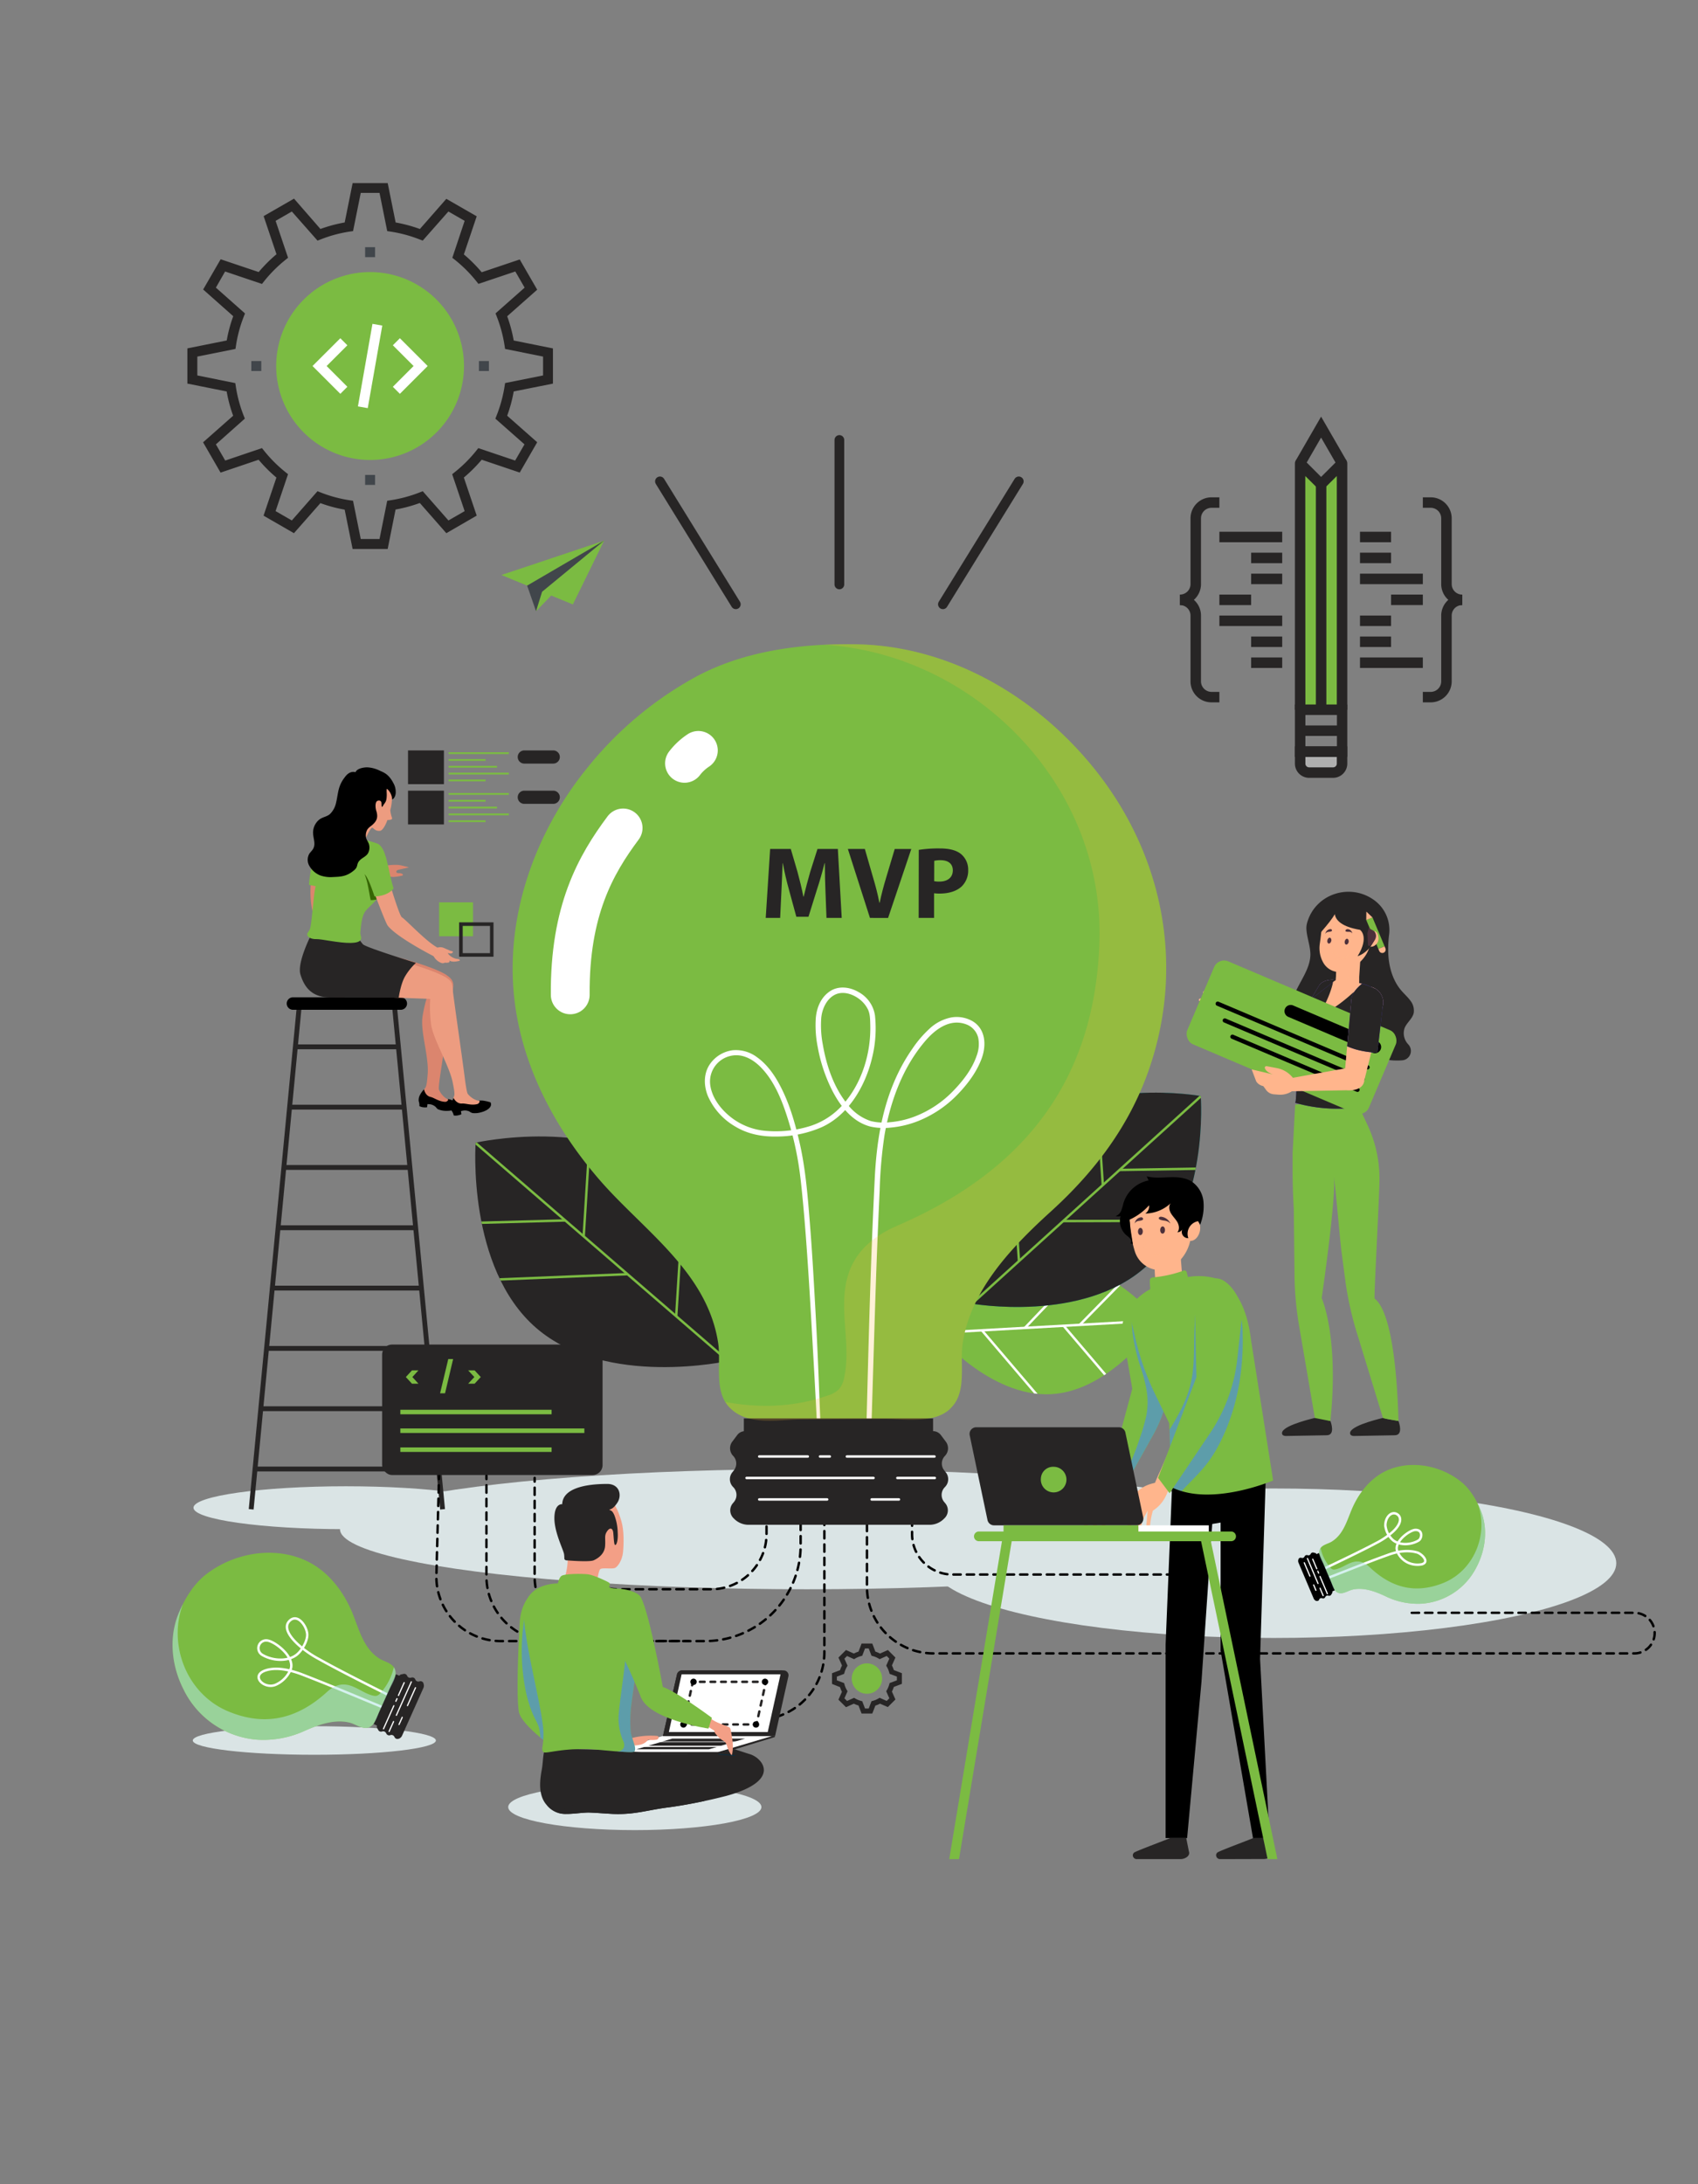 <svg xmlns="http://www.w3.org/2000/svg" xmlns:xlink="http://www.w3.org/1999/xlink" viewBox="0 0 700 900"><rect x="0" y="0" width="700" height="900" fill="#808080" stroke="none"/><defs><style>.cls-1,.cls-13,.cls-16,.cls-17,.cls-20,.cls-21,.cls-22,.cls-23,.cls-24,.cls-25,.cls-29,.cls-33,.cls-34,.cls-35,.cls-36,.cls-37,.cls-38,.cls-45{fill:none;}.cls-2{fill:#272525;}.cls-3{isolation:isolate;}.cls-4{fill:#7bbb42;}.cls-5,.cls-7{fill:#ffb58c;}.cls-6{fill:#493bb5;}.cls-7{opacity:0.64;}.cls-27,.cls-30,.cls-40,.cls-7{mix-blend-mode:multiply;}.cls-8{fill:#4c303a;}.cls-9{fill:#fff;}.cls-10{fill:#41464b;}.cls-11{fill:#afafaf;}.cls-12{clip-path:url(#clip-path);}.cls-13,.cls-26,.cls-29,.cls-32,.cls-37,.cls-38{stroke:#fff;}.cls-13,.cls-16,.cls-17,.cls-33,.cls-34,.cls-35,.cls-36,.cls-37,.cls-38,.cls-45{stroke-miterlimit:10;}.cls-14{fill:#dae4e5;}.cls-15{clip-path:url(#clip-path-2);}.cls-16{stroke:#7bbb42;}.cls-17,.cls-33,.cls-34,.cls-35,.cls-36,.cls-45{stroke:#272525;}.cls-17{stroke-width:2px;}.cls-18,.cls-26{fill:#17a59e;}.cls-19{clip-path:url(#clip-path-3);}.cls-20,.cls-21,.cls-22,.cls-23,.cls-24,.cls-25{stroke:#000;}.cls-20,.cls-21,.cls-22,.cls-23,.cls-24,.cls-25,.cls-26,.cls-29,.cls-32,.cls-33,.cls-34,.cls-35,.cls-36,.cls-45{stroke-linecap:round;}.cls-20,.cls-21,.cls-22,.cls-23,.cls-24,.cls-25,.cls-26,.cls-29,.cls-32{stroke-linejoin:round;}.cls-21{stroke-dasharray:3.04 2.54;}.cls-22{stroke-dasharray:3.01 2.51;}.cls-23{stroke-dasharray:3.06 2.55;}.cls-24{stroke-dasharray:2.96 2.46;}.cls-25{stroke-dasharray:3 2.5;}.cls-27{opacity:0.2;}.cls-28{fill:#ffb839;}.cls-29,.cls-37{stroke-width:0.5px;}.cls-30,.cls-40{opacity:0.55;}.cls-31{fill:#b3e5e1;}.cls-32{fill:#ffe1b0;stroke-width:16px;mix-blend-mode:screen;}.cls-34{stroke-dasharray:1.91 2.38;}.cls-35{stroke-dasharray:1.94 2.43;}.cls-36{stroke-dasharray:2 2.5;}.cls-38{stroke-width:0.25px;}.cls-39{fill:#f39f86;}.cls-40{fill:#4685ff;}.cls-41{fill:#062f44;}.cls-42{fill:#db856e;}.cls-43{fill:#ed9c80;}.cls-44{fill:#366604;}.cls-45{stroke-width:4px;}</style><clipPath id="clip-path"><path class="cls-1" d="M430.31,519c-25.4,1.42-44.43,30.3-44.43,30.3s22.13,26.59,47.53,25.17,44.43-30.31,44.43-30.31S455.71,517.58,430.31,519Z"/></clipPath><clipPath id="clip-path-2"><path class="cls-1" d="M221.09,547.22c28.77,24.84,79.21,13.54,79.21,13.54s3.8-51.55-25-76.38-79.22-13.54-79.22-13.54S192.32,522.39,221.09,547.22Z"/></clipPath><clipPath id="clip-path-3"><path class="cls-2" d="M472.58,521.77c-26.07,23.62-72,15.38-72,15.38S396.9,490.62,423,467s72-15.38,72-15.38S498.66,498.15,472.58,521.77Z"/></clipPath></defs><g class="cls-3"><g id="Layer_1" data-name="Layer 1"><rect class="cls-2" x="168.2" y="309.21" width="14.8" height="13.91"/><rect class="cls-2" x="168.2" y="325.8" width="14.8" height="13.91"/><rect class="cls-4" x="184.93" y="309.96" width="24.85" height="0.75"/><rect class="cls-4" x="184.93" y="318.38" width="24.85" height="0.75"/><rect class="cls-4" x="184.93" y="312.77" width="15.24" height="0.75"/><rect class="cls-4" x="184.93" y="321.19" width="15.24" height="0.75"/><rect class="cls-4" x="184.93" y="315.57" width="19.96" height="0.75"/><rect class="cls-4" x="184.93" y="326.76" width="24.85" height="0.75"/><rect class="cls-4" x="184.93" y="335.19" width="24.85" height="0.75"/><rect class="cls-4" x="184.93" y="329.57" width="15.24" height="0.75"/><rect class="cls-4" x="184.93" y="338" width="15.24" height="0.75"/><rect class="cls-4" x="184.93" y="332.38" width="19.96" height="0.75"/><path class="cls-2" d="M228.07,314.64H216.14a2.71,2.71,0,0,1-2.71-2.72h0a2.71,2.71,0,0,1,2.71-2.71h11.93a2.71,2.71,0,0,1,2.72,2.71h0A2.72,2.72,0,0,1,228.07,314.64Z"/><path class="cls-2" d="M228.07,331.23H216.14a2.71,2.71,0,0,1-2.71-2.72h0a2.71,2.71,0,0,1,2.71-2.71h11.93a2.71,2.71,0,0,1,2.72,2.71h0A2.72,2.72,0,0,1,228.07,331.23Z"/><path class="cls-2" d="M532.21,426.53a8.44,8.44,0,0,0,.85-5.32c-.19-1.81-.63-3.6-.66-5.43-.11-8,7.7-14.43,7.81-22.44,0-3.74-1.62-7.33-1.66-11.07a8.57,8.57,0,0,1,.47-2.54c3.63-11.66,17.89-16,27.66-8.69h0a15.18,15.18,0,0,1,6,13.89,48.55,48.55,0,0,0-.37,8c.25,5.5,1.83,11.1,5.42,15.27,1.19,1.39,2.59,2.6,3.67,4.08a6.6,6.6,0,0,1,1.4,5.14c-.54,2.4-2.92,4-3.78,6.27a6.62,6.62,0,0,0,1.21,6.28c.14.17.29.34.44.5a3.88,3.88,0,0,1-2.54,6.43,26.15,26.15,0,0,1-5.31-.09c-1.53-.16-3.05-.39-4.58-.42-3.7-.08-7.33,1-11,1.47a21.06,21.06,0,0,1-5.88.06,4,4,0,0,1-3.28-4v0A17.65,17.65,0,0,1,532.9,433a3.87,3.87,0,0,1-1.1-5.92A4.57,4.57,0,0,0,532.21,426.53Z"/><path class="cls-2" d="M570.12,584.25c2.59.74,3.77.62,6.39,1.27.24.63,2.09,5.83-1.49,5.88l-16.82.3c-.6,0-1.31-.15-1.54-.7C555.4,588,566.38,585.17,570.12,584.25Z"/><path class="cls-2" d="M542.06,584.25c2.79-.36,3.78.62,6.4,1.27.24.63,2.09,5.83-1.49,5.88l-16.83.3c-.59,0-1.31-.15-1.54-.7C527.35,588,538.32,585.17,542.06,584.25Z"/><path class="cls-5" d="M493.62,417.15l6,1-.27,1c-5.73-.26-3.39,1.27-3.39,1.27l6.53.11c4.95,2.71,8.26,1.4,8.26,1.4l18.07,17.66a6.81,6.81,0,0,0,10.14-1.7l3.42-5.59.73-1.2,9.75-15.94a8.53,8.53,0,0,0-.39-9.46,5.18,5.18,0,0,0-3-2h0c-2.2,0-4.38.69-5.45,2.1l-.19.3-9.6,16.15h0l-1,1.76-2.23,3.77c-4.3-2.27-18.26-10.11-18.26-10.11l-.39-2.75a6.34,6.34,0,0,0-1.66-3.41,10.92,10.92,0,0,1-2.68-4.86c-2.2,1.11.48,5,.48,5l-1,1.74-3.81-1.15c-8.4-6.44-7.72-3-7.72-3l5.84,4.08-.6,1.1c-7.79-5.11-6.93-2.12-6.93-2.12l6.33,3.47-.4,1.22C491.58,414.74,493.62,417.15,493.62,417.15Z"/><path class="cls-6" d="M533.12,424c2.47,2.37,4.93,4.76,7.53,7,.54.46,1.1.9,1.69,1.31l.73-1.2,9.75-15.94c1.79-2.94,4.39-6.41,2.36-9.19-1.09-1.5-3.44-2.27-5.77-2.27h0c-2.2,0-4.38.69-5.45,2.1l-.19.3-9.6,16.15h0Z"/><path class="cls-2" d="M533.12,424c2.47,2.37,4.93,4.76,7.53,7,.54.46,1.1.9,1.69,1.31l.73-1.2,9.75-15.94c1.79-2.94,4.39-6.41,2.36-9.19-1.09-1.5-3.44-2.27-5.77-2.27h0c-2.2,0-4.38.69-5.45,2.1l-.19.3-9.6,16.15h0Z"/><path class="cls-4" d="M576.51,585.52s-6.32-1-6.39-1.27L559,548a138,138,0,0,1-4.22-19.06l-.15-1c0-.46-.13-.92-.17-1.37L553,515.45c-.57-4.34-2.48-26.7-3.13-31,1.19,8-5,50.43-5,50.43s7.18,15.87,3.58,50.67l-6.4-1.27-6.42-37.52a135,135,0,0,1-1.89-17.8c0-.9-.06-1.79-.08-2.68,0-.46,0-.92,0-1.38l-.1-9.17-.2-17.72q-.48-7.94-.49-15.92c0-1.64,0-3.25,0-4.87,0-.54,0-1.09,0-1.62v-.4l.89-16.77.17-3.27v0h.14l14.44-1.42,5.85-.57a2.41,2.41,0,0,1,1.38.23,2.55,2.55,0,0,1,2.1.66,11.56,11.56,0,0,1,1.05,1,17,17,0,0,1,2.93,4.35c.46,1,1.12,2.4,1.87,4a52,52,0,0,1,5,23c-.13,8.42-2.35,48.41-2,48.67C574.76,541.36,576.22,573.49,576.51,585.52Z"/><path class="cls-6" d="M534,454c0,.13,0,.27,0,.41.83.24,1.66.48,2.5.68a62.58,62.58,0,0,0,18.25,1.64c2.44-.13,4.88-.37,7.3-.72-.4-.67-.81-1.33-1.24-2s-.86-1.29-1.32-1.92c-.6-.83-1.24-1.64-1.89-2.43a2.51,2.51,0,0,1-.42-.69,2.25,2.25,0,0,1-.24-1,34,34,0,0,1,1.72-9.75q.58-1.77,1.23-3.51c1.79-4.82,4-9.55,5.15-14.52.16-.72.45-1.75.74-2.93.87-3.6,1.79-8.63-.45-10.38a4.32,4.32,0,0,0-.5-.33,6,6,0,0,0-.91-.46l-.26-.11c-.41-.16-1-.35-1.45-.48l-.17-.05-.26-.08-.23-.07-.9-.24-.72-.2-.4-.13a4.2,4.2,0,0,1-.53-.23h0l-.1-.07-.05,0-.06,0a.49.49,0,0,0-.16-.06h-.09a.62.62,0,0,0-.16,0h-.06l-.2,0-.77-.1h0l-.21,0c-.32,0-3.27-.48-3.58-.49a5,5,0,0,0-2.81.2l-.21.1-.11.05c-.17.1-.36.22-.54.35l-.3.23,0,0q-2.78,2.08-5.5,4.21c-.88.68-1.75,1.36-2.62,2.06s-1.49,1.17-2.23,1.76c-.05,0-.05,0-.09.07-3,2.4-6.42,4.39-6.61,8.63-.08,2.53,1.21,4.47,3.14,6.19a10.61,10.61,0,0,1-.08,1.59c0,.11,0,.25,0,.39,0,.78-.07,1.57-.11,2.37-.23,4.84-.54,9.66-.86,14.48,0,.48-.07,1-.1,1.45-.06.84-.11,1.67-.17,2.51,0,.64-.08,1.27-.11,1.89,0,.26,0,.54-.06.84s0,.42,0,.64Z"/><path class="cls-2" d="M534,454l0,.41c.83.24,1.66.48,2.5.68a62.58,62.58,0,0,0,18.25,1.64c2.44-.13,4.88-.37,7.3-.72-.4-.67-.81-1.33-1.24-2s-.86-1.29-1.32-1.92c-.6-.83-1.24-1.64-1.89-2.43a2.51,2.51,0,0,1-.42-.69,2.25,2.25,0,0,1-.24-1,34,34,0,0,1,1.72-9.75q.58-1.77,1.23-3.51c1.79-4.82,4-9.55,5.15-14.52.16-.72.45-1.75.74-2.93.87-3.6,1.79-8.63-.45-10.38a4.32,4.32,0,0,0-.5-.33,6,6,0,0,0-.91-.46l-.26-.11a8.52,8.52,0,0,0-1.23-.43l-.22-.05-.17-.05-.26-.08-.23-.07-.9-.24-.72-.2-.4-.13a4.2,4.2,0,0,1-.53-.23h0l-.1-.07-.05,0-.06,0-.16-.06h-.09a.62.62,0,0,0-.16,0h-.06l-.2,0-.77-.1h0l-.21,0c-.32,0-3.27-.48-3.58-.49a5,5,0,0,0-2.81.2l-.21.1-.11.05c-.17.1-.36.22-.54.35l-.3.23,0,0q-2.78,2.08-5.5,4.21c-.88.68-1.75,1.36-2.62,2.06s-1.49,1.17-2.23,1.76c-.05,0-.05,0-.09.07-3,2.4-6.42,4.39-6.61,8.63-.08,2.53,1.21,4.47,3.14,6.19a10.61,10.61,0,0,1-.08,1.59c0,.11,0,.25,0,.39,0,.78-.07,1.57-.11,2.37-.23,4.84-.54,9.66-.86,14.48,0,.48-.07,1-.1,1.45-.06.84-.11,1.67-.17,2.51,0,.64-.08,1.27-.11,1.89,0,.26,0,.54-.06.84s0,.42,0,.64Z"/><path class="cls-5" d="M544,418c6.67-1.36,17.67-12.59,17.51-12.63l-.9-.24a7,7,0,0,1-1.65-.56h0c-.23-.15-.22-.2-1.65-.37h0l-.21,0c-.32,0-3.27-.48-3.58-.49a5,5,0,0,0-2.81.2l-.32.15c-.17.1-.36.22-.54.35l-.3.23,0,0C548.36,410.76,544,418,544,418Z"/><path class="cls-5" d="M550.65,404.29a.22.22,0,0,1,0,.06c0,.1,0,.32,0,.58a5,5,0,0,0,2.29,4.19,4.29,4.29,0,0,0,3.58.45,5.52,5.52,0,0,0,3.81-5.16l0-1.86.65-10-9.56-.23-.13,1.87-.43,6.12Z"/><path class="cls-7" d="M550.65,404.29a.22.22,0,0,1,0,.06c9.71-.17,9-11.67,9-11.67l-8.34,1.5-.43,6.12Z"/><rect class="cls-4" x="491.71" y="408.86" width="81.39" height="37.15" rx="4.45" transform="translate(854.98 1029.18) rotate(-156.95)"/><path d="M531.09,419l34.73,14.78a2.55,2.55,0,0,0,3.35-1.35h0a2.56,2.56,0,0,0-1.35-3.36l-34.73-14.77a2.55,2.55,0,0,0-3.35,1.35h0A2.55,2.55,0,0,0,531.09,419Z"/><path d="M501.66,414.39l61.75,26.19a.87.87,0,0,0,1.15-.46h0a.88.88,0,0,0-.46-1.15l-61.75-26.2a.88.88,0,0,0-1.15.47h0A.88.88,0,0,0,501.66,414.39Z"/><path d="M504.58,421.3l56.79,24.09a.88.88,0,0,0,1.15-.46h0a.88.88,0,0,0-.46-1.15l-56.79-24.09a.88.88,0,0,0-1.15.46h0A.88.88,0,0,0,504.58,421.3Z"/><path d="M507.74,428l51.54,21.85a.88.88,0,0,0,1.15-.46h0a.89.89,0,0,0-.47-1.16l-51.54-21.85a.88.88,0,0,0-1.15.47h0A.88.88,0,0,0,507.74,428Z"/><path class="cls-5" d="M554.53,440.23,533,444.11h0a11.1,11.1,0,0,0-6.64-4l-4.16-.78a.65.65,0,0,0-.74.88c.41,1,1.68,2.38,5.45,3L516,440.65l1.87,4.94a4.36,4.36,0,0,0,2.39,1.8l.57.18,1.11,1.54a4.39,4.39,0,0,0,3.23,1.8l1.92.15a8.82,8.82,0,0,0,5.49-1.4h0l22.45-.41s7,.76,7.43-4.19L570,414.8a6.59,6.59,0,0,0-2.82-7.31h0A6.6,6.6,0,0,0,557.11,412Z"/><path class="cls-6" d="M558.92,432.41a32.93,32.93,0,0,1-3.56-1.29L557.11,412c.11-3.51,4.38-6.62,4.38-6.62a35.09,35.09,0,0,1,5.68,2.14h0A6.59,6.59,0,0,1,570,414.8l-2.18,18.95A37.71,37.71,0,0,1,558.92,432.41Z"/><path class="cls-2" d="M558.92,432.41a32.93,32.93,0,0,1-3.56-1.29L557.11,412c.11-3.51,4.38-6.62,4.38-6.62a35.09,35.09,0,0,1,5.68,2.14h0A6.59,6.59,0,0,1,570,414.8l-2.18,18.95A37.71,37.71,0,0,1,558.92,432.41Z"/><path class="cls-5" d="M544.29,387.42c.19-1.48.38-2.94.47-4.43.13-2.13,1.38-4.27,2.63-6.06a11.78,11.78,0,0,1,2.9-2.95,11.92,11.92,0,0,1,10.89-1.07c4.72,2,5.2,6.76,3.91,11,3-1.5,3.17,2.38,3.17,2.38a3.57,3.57,0,0,1-3.66,3.85,14,14,0,0,1-3.63,5.95,18.73,18.73,0,0,1-6.18,4,7.65,7.65,0,0,1-9.11-3.16,12.17,12.17,0,0,1-1.57-8.2Z"/><path class="cls-7" d="M548.66,391.2a4.39,4.39,0,0,1,.58-.78,5.56,5.56,0,0,0,.61-.91,6.25,6.25,0,0,0,.68-2.06.38.38,0,0,1,.44-.27.35.35,0,0,1,.26.43,6.83,6.83,0,0,1-1.48,3.3c-.3.37-.73.76-.35,1.2s1.07.37,1.6.33.48.7,0,.73a2.7,2.7,0,0,1-2-.4A1.28,1.28,0,0,1,548.66,391.2Z"/><path class="cls-8" d="M556,388.12c-.13.67-.6,1.16-1.05,1.1s-.71-.64-.59-1.31.6-1.15,1-1.09S556.1,387.46,556,388.12Z"/><path class="cls-8" d="M548.83,387.69c-.13.66-.6,1.15-1.05,1.1s-.71-.65-.58-1.31.59-1.15,1-1.1S549,387,548.83,387.69Z"/><path class="cls-8" d="M548.83,382.93a.79.79,0,0,0-.47-.08,2.3,2.3,0,0,0-2,2,1.26,1.26,0,0,1,.26-.4h0a1.2,1.2,0,0,1,.21-.19,2.19,2.19,0,0,1,1-.29,3.38,3.38,0,0,0,1-.22.42.42,0,0,0,.29-.4A.59.59,0,0,0,548.83,382.93Z"/><path class="cls-8" d="M555,383a.92.92,0,0,1,.47-.14,2,2,0,0,1,2,1.79,1.07,1.07,0,0,0-.28-.37h0a1.12,1.12,0,0,0-.22-.16,2.09,2.09,0,0,0-1-.16,3.3,3.3,0,0,1-1-.1.37.37,0,0,1-.3-.36A.67.67,0,0,1,555,383Z"/><path class="cls-7" d="M555.62,393.26a5.09,5.09,0,0,1-4.49,1.44c-.45-.08-.6.64-.14.72a5.89,5.89,0,0,0,5.18-1.71C556.5,393.37,556,392.92,555.62,393.26Z"/><path class="cls-2" d="M551.06,372.86s-5.11,7.83,9.61,10.28c0,0,4,2.72-1,10.87,0,0,8.1-2.32,8.1-13.19l-2.43-6.36-9.11-4.65L545.62,374s-2.82,12.15-2.73,12.05C548.33,379.81,552.08,375.45,551.06,372.86Z"/><rect class="cls-4" x="565.62" y="378.07" width="2.78" height="12.93" transform="translate(1238.62 519.86) rotate(157.25)"/><path class="cls-5" d="M566.83,387.05a5.37,5.37,0,0,0,.08-2.55,4.22,4.22,0,0,0-.35-.85c1.6.21,1.7,2.69,1.7,2.69a3.39,3.39,0,0,1-2.78,3.74A7.79,7.79,0,0,0,566.83,387.05Z"/><polygon class="cls-5" points="565.8 378.03 563.23 379.11 563.28 375.64 565.8 378.03"/><path class="cls-5" d="M570.39,392.57h0a1.38,1.38,0,0,0,.74-1.82l-.33-.79L568.23,391l.34.8A1.38,1.38,0,0,0,570.39,392.57Z"/><path class="cls-8" d="M564.38,381.91a1.63,1.63,0,0,0,.85,1.06,8,8,0,0,1,1.2.7,2.79,2.79,0,0,1,.62,3.07,7.7,7.7,0,0,1-1.95,2.66c-.25.25-.61.51-.91.33a.82.82,0,0,1-.26-.68l-.22-4.56"/><path class="cls-4" d="M191.28,150.82a38.71,38.71,0,1,1-38.7-38.71A38.71,38.71,0,0,1,191.28,150.82Z"/><path class="cls-2" d="M159.82,226.2H145.36L142.09,210a58,58,0,0,1-10-2.69L121.18,219.7l-12.53-7.22,5.3-15.7a60.58,60.58,0,0,1-7.34-7.34l-15.68,5.3-7.21-12.49,12.4-10.95a58.91,58.91,0,0,1-2.68-10l-16.2-3.24,0-14.51,16.23-3.26a58.55,58.55,0,0,1,2.68-10l-12.4-11,7.21-12.46,15.68,5.27a61.31,61.31,0,0,1,7.34-7.34l-5.3-15.71,12.53-7.2L132.1,94.35a59,59,0,0,1,10-2.68l3.27-16.22h14.46l3.27,16.22a59.89,59.89,0,0,1,10,2.69L184,81.93l12.52,7.2-5.29,15.7a60,60,0,0,1,7.35,7.35l15.68-5.27,7.2,12.46-12.37,10.94a60,60,0,0,1,2.69,10l16.17,3.25v14.51l-16.17,3.23a59.3,59.3,0,0,1-2.7,10l12.38,10.93-7.2,12.49-15.68-5.29a60,60,0,0,1-7.36,7.34l5.3,15.69L184,219.7l-10.93-12.44a60,60,0,0,1-10,2.69Zm-11.1-4.11h7.74l3.17-15.75,1.42-.22a55.55,55.55,0,0,0,11.88-3.19l1.34-.53,10.6,12.06,6.68-3.85-5.14-15.21,1.12-.9a56.06,56.06,0,0,0,8.76-8.73l.89-1.12,15.19,5.12,3.85-6.67-12-10.59.52-1.34A55.28,55.28,0,0,0,208,159.26l.22-1.42,15.66-3.13v-7.78l-15.66-3.15-.22-1.42a55.75,55.75,0,0,0-3.2-11.9l-.52-1.33,12-10.61-3.84-6.65-15.2,5.1-.89-1.11a56.06,56.06,0,0,0-8.75-8.74l-1.13-.9L191.55,91l-6.7-3.85-10.59,12-1.34-.52a55.62,55.62,0,0,0-11.87-3.19l-1.42-.22-3.17-15.73h-7.74l-3.17,15.73-1.42.21a55.24,55.24,0,0,0-11.89,3.2l-1.34.52-10.59-12L113.62,91l5.13,15.22-1.12.9a56.75,56.75,0,0,0-8.73,8.73L108,117,92.8,111.87,89,118.52l12,10.63-.52,1.34a55.22,55.22,0,0,0-3.19,11.86l-.21,1.42-15.73,3.16,0,7.78L97,157.86l.22,1.42a55.62,55.62,0,0,0,3.19,11.87l.53,1.34L89,183.1l3.85,6.67L108,184.64l.89,1.12a56.31,56.31,0,0,0,8.73,8.73l1.12.9-5.13,15.21,6.69,3.86,10.58-12.05,1.34.52a55.17,55.17,0,0,0,11.9,3.2l1.42.21Z"/><polygon class="cls-9" points="140.3 162.28 128.84 150.82 140.3 139.37 143.2 142.27 134.65 150.82 143.2 159.38 140.3 162.28"/><polygon class="cls-9" points="164.85 162.28 161.95 159.38 170.5 150.82 161.95 142.27 164.85 139.37 176.31 150.82 164.85 162.28"/><rect class="cls-9" x="135.31" y="148.77" width="34.54" height="4.11" transform="translate(-22.43 274.91) rotate(-80.01)"/><rect class="cls-10" x="150.52" y="101.85" width="4.11" height="4.11"/><rect class="cls-10" x="150.52" y="195.69" width="4.11" height="4.11"/><rect class="cls-10" x="103.61" y="148.77" width="4.11" height="4.11"/><rect class="cls-10" x="197.44" y="148.77" width="4.11" height="4.11"/><rect class="cls-2" x="502.69" y="245.01" width="13.09" height="4.32"/><rect class="cls-2" x="515.78" y="262.28" width="12.81" height="4.32"/><rect class="cls-2" x="515.78" y="270.91" width="12.81" height="4.32"/><rect class="cls-2" x="502.69" y="253.64" width="25.9" height="4.32"/><rect class="cls-2" x="515.78" y="227.74" width="12.81" height="4.32"/><rect class="cls-2" x="515.78" y="236.38" width="12.81" height="4.32"/><rect class="cls-2" x="502.69" y="219.11" width="25.9" height="4.32"/><rect class="cls-2" x="573.47" y="245" width="13.09" height="4.32"/><rect class="cls-2" x="560.66" y="227.73" width="12.81" height="4.32"/><rect class="cls-2" x="560.66" y="219.11" width="12.81" height="4.32"/><rect class="cls-2" x="560.66" y="236.38" width="25.9" height="4.32"/><rect class="cls-2" x="560.66" y="262.28" width="12.81" height="4.32"/><rect class="cls-2" x="560.66" y="253.64" width="12.81" height="4.32"/><rect class="cls-2" x="560.66" y="270.91" width="25.9" height="4.32"/><path class="cls-2" d="M602.79,249.33a8.66,8.66,0,0,1-8.65-8.66V213.58a4.34,4.34,0,0,0-4.34-4.34h-3.24v-4.32h3.24a8.66,8.66,0,0,1,8.66,8.66v27.09a4.34,4.34,0,0,0,4.33,4.34Z"/><path class="cls-2" d="M589.8,289.41h-3.24V285.1h3.24a4.35,4.35,0,0,0,4.34-4.34V253.67a8.66,8.66,0,0,1,8.65-8.66v4.32a4.32,4.32,0,0,0-4.33,4.34v27.09a8.66,8.66,0,0,1-8.66,8.65Z"/><path class="cls-2" d="M486.45,249.33V245a4.34,4.34,0,0,0,4.34-4.34V213.58a8.66,8.66,0,0,1,8.66-8.66h3.24v4.32h-3.24a4.34,4.34,0,0,0-4.34,4.34v27.09a8.66,8.66,0,0,1-8.66,8.66Z"/><path class="cls-2" d="M502.69,289.41h-3.24a8.64,8.64,0,0,1-8.66-8.65V253.67a4.34,4.34,0,0,0-4.34-4.34V245a8.66,8.66,0,0,1,8.66,8.66v27.09a4.34,4.34,0,0,0,4.34,4.34h3.24Z"/><polygon class="cls-4" points="535.99 190.94 535.99 292.45 553.26 292.45 553.26 190.94 544.62 199.57 535.99 190.94"/><path class="cls-11" d="M549.56,318.35a3.7,3.7,0,0,0,3.7-3.7v-4.93H536v4.93a3.69,3.69,0,0,0,3.7,3.7Z"/><rect class="cls-2" x="542.47" y="199.57" width="4.32" height="92.87"/><polygon class="cls-2" points="551.39 192.02 544.62 180.3 537.86 192.02 534.12 189.86 544.62 171.67 555.13 189.86 551.39 192.02"/><path class="cls-2" d="M538.15,292.45h-4.32V190.94a2.16,2.16,0,0,1,3.69-1.52l7.1,7.1,7.11-7.1a2.16,2.16,0,0,1,3.69,1.52V292.45H551.1v-96.3l-5,4.95a2.16,2.16,0,0,1-3,0l-5-4.95Z"/><path class="cls-2" d="M555.42,311.87H533.83V290.29h21.59Zm-17.27-4.31h13V294.61h-13Z"/><path class="cls-2" d="M549.56,320.51h-9.87a5.87,5.87,0,0,1-5.86-5.86v-7.09h21.59v7.09a5.87,5.87,0,0,1-5.86,5.86Zm-11.41-8.64v2.78a1.54,1.54,0,0,0,1.54,1.54h9.87a1.54,1.54,0,0,0,1.54-1.54v-2.78Z"/><rect class="cls-2" x="535.99" y="298.92" width="17.27" height="4.32"/><rect class="cls-4" x="181.03" y="371.81" width="13.97" height="13.97"/><path class="cls-2" d="M203.45,394.23H189.27V380.05h14.18Zm-12.69-1.49H202V381.53H190.76Z"/><path class="cls-2" d="M359.6,706.07h-4.41l-1.27-3.32A11.71,11.71,0,0,1,352,702l-3.25,1.45-3.11-3.1,1.45-3.25a12.31,12.31,0,0,1-.79-1.92L343,693.87v-4.41l3.32-1.27a11.71,11.71,0,0,1,.8-1.91L345.65,683l3.11-3.11,3.25,1.46a11.86,11.86,0,0,1,1.91-.8l1.27-3.32h4.41l1.27,3.32a11.86,11.86,0,0,1,1.91.8l3.25-1.46,3.11,3.11-1.45,3.25a12.61,12.61,0,0,1,.79,1.91l3.32,1.27v4.41l-3.32,1.26a12.31,12.31,0,0,1-.79,1.92l1.45,3.25L366,703.4,362.78,702a11.71,11.71,0,0,1-1.91.8Zm-3-2.08h1.53l1.14-3,.51-.14a9.81,9.81,0,0,0,2.39-1l.46-.27,2.91,1.29,1.09-1.08-1.3-2.91.27-.46a9.65,9.65,0,0,0,1-2.39l.14-.52,3-1.13v-1.54l-3-1.13-.14-.51a10,10,0,0,0-1-2.4l-.27-.46,1.3-2.9-1.09-1.09-2.91,1.31-.46-.28a9.87,9.87,0,0,0-2.39-1l-.51-.13-1.14-3h-1.53l-1.14,3-.51.14a9.49,9.49,0,0,0-2.39,1l-.46.28-2.91-1.31-1.08,1.09,1.29,2.9-.27.46a10,10,0,0,0-1,2.4l-.14.51-3,1.13v1.54l3,1.13.14.52a9.65,9.65,0,0,0,1,2.39l.27.46-1.29,2.91,1.08,1.08,2.91-1.29.46.27a9.81,9.81,0,0,0,2.39,1l.51.14Z"/><path class="cls-4" d="M357.4,697.92a6.26,6.26,0,1,1,6.25-6.26A6.26,6.26,0,0,1,357.4,697.92Z"/><path class="cls-4" d="M430.31,519c-25.4,1.42-44.43,30.3-44.43,30.3s22.13,26.59,47.53,25.17,44.43-30.31,44.43-30.31S455.71,517.58,430.31,519Z"/><g class="cls-12"><line class="cls-13" x1="383.45" y1="549.35" x2="480.25" y2="543.94"/><line class="cls-13" x1="428.33" y1="575.77" x2="404.79" y2="548.15"/><line class="cls-13" x1="462" y1="573.89" x2="438.46" y2="546.27"/><line class="cls-13" x1="422.52" y1="547.16" x2="448.02" y2="520.46"/><line class="cls-13" x1="445.07" y1="545.99" x2="462.54" y2="528.19"/></g><ellipse class="cls-14" cx="332.69" cy="630.1" rx="192.53" ry="24.76"/><ellipse class="cls-14" cx="525.03" cy="644.13" rx="141.28" ry="30.8"/><path class="cls-2" d="M221.09,547.22c28.77,24.84,79.21,13.54,79.21,13.54s3.8-51.55-25-76.38-79.22-13.54-79.22-13.54S192.32,522.39,221.09,547.22Z"/><g class="cls-15"><line class="cls-16" x1="302.95" y1="563.23" x2="193.28" y2="468.58"/><line class="cls-16" x1="282.13" y1="488.25" x2="278.77" y2="542.36"/><line class="cls-16" x1="243.98" y1="455.33" x2="240.63" y2="509.44"/><line class="cls-16" x1="258.69" y1="525.03" x2="203.56" y2="527.28"/><line class="cls-16" x1="233.24" y1="502.88" x2="195.98" y2="503.89"/></g><path class="cls-14" d="M205.45,621.26c0,4.88-28.14,8.84-62.85,8.84s-62.84-4-62.84-8.84,28.14-8.84,62.84-8.84S205.45,616.38,205.45,621.26Z"/><line class="cls-17" x1="103.55" y1="621.91" x2="123.34" y2="414.84"/><line class="cls-17" x1="182.45" y1="621.91" x2="162.66" y2="414.84"/><line class="cls-17" x1="121.76" y1="431.35" x2="164.24" y2="431.35"/><line class="cls-17" x1="119.39" y1="456.2" x2="166.61" y2="456.2"/><line class="cls-17" x1="117.01" y1="481.05" x2="168.99" y2="481.05"/><line class="cls-17" x1="114.64" y1="505.9" x2="171.36" y2="505.9"/><line class="cls-17" x1="112.26" y1="530.76" x2="173.65" y2="530.76"/><line class="cls-17" x1="109.89" y1="555.61" x2="176.04" y2="555.61"/><line class="cls-17" x1="107.51" y1="580.46" x2="178.47" y2="580.46"/><line class="cls-17" x1="105.14" y1="605.31" x2="180.07" y2="605.31"/><path d="M165.23,416.08H120.77a2.57,2.57,0,0,1-2.57-2.57h0a2.57,2.57,0,0,1,2.57-2.57h44.46a2.57,2.57,0,0,1,2.57,2.57h0A2.57,2.57,0,0,1,165.23,416.08Z"/><path class="cls-18" d="M472.58,521.77c-26.07,23.62-72,15.38-72,15.38S396.9,490.62,423,467s72-15.38,72-15.38S498.66,498.15,472.58,521.77Z"/><path class="cls-2" d="M472.58,521.77c-26.07,23.62-72,15.38-72,15.38S396.9,490.62,423,467s72-15.38,72-15.38S498.66,498.15,472.58,521.77Z"/><g class="cls-19"><line class="cls-16" x1="398.16" y1="539.48" x2="497.55" y2="449.46"/><line class="cls-16" x1="416.8" y1="470.77" x2="420.07" y2="519.64"/><line class="cls-16" x1="451.37" y1="439.46" x2="454.64" y2="488.33"/><line class="cls-16" x1="438.28" y1="503.15" x2="488.44" y2="503.02"/><line class="cls-16" x1="461.34" y1="482.09" x2="495.24" y2="481.54"/></g><line class="cls-20" x1="315.98" y1="619.38" x2="315.98" y2="620.88"/><path class="cls-21" d="M316,623.41v8.65a22.79,22.79,0,0,1-22.79,22.79H254.26a13.61,13.61,0,0,1-13.61-13.61V624.46"/><line class="cls-20" x1="240.65" y1="623.19" x2="240.65" y2="621.69"/><line class="cls-20" x1="180.99" y1="607.96" x2="180.96" y2="609.46"/><path class="cls-22" d="M180.89,612l-1,37.66a26.56,26.56,0,0,0,26.56,26.56h84.16a39.45,39.45,0,0,0,39.45-39.45V604.22"/><line class="cls-20" x1="330.1" y1="602.96" x2="330.1" y2="601.46"/><line class="cls-20" x1="200.54" y1="607.96" x2="200.54" y2="609.46"/><path class="cls-23" d="M200.54,612v37.62a26.56,26.56,0,0,0,26.56,26.56h31.53"/><line class="cls-20" x1="259.91" y1="676.19" x2="261.41" y2="676.19"/><line class="cls-20" x1="220.41" y1="609" x2="220.41" y2="610.5"/><path class="cls-24" d="M220.41,613v36.66A26.56,26.56,0,0,0,247,676.19h34.21"/><line class="cls-20" x1="282.42" y1="676.19" x2="283.92" y2="676.19"/><path class="cls-25" d="M582,664.56h91.76a8.37,8.37,0,0,1,8.37,8.37h0a8.36,8.36,0,0,1-8.37,8.36H384.87a27.47,27.47,0,0,1-27.47-27.48V621.26"/><path class="cls-25" d="M339.84,625.39v55.45a27.79,27.79,0,0,1-27.79,27.79h-9.77"/><path class="cls-25" d="M376,609.19v22.95a16.65,16.65,0,0,0,16.66,16.65H493.1"/><path class="cls-4" d="M451,316.58c-23.83-29.5-59.26-50.43-97.92-51.1-22.37-.39-45.93,2.57-65.9,13.23a148.89,148.89,0,0,0-45.22,37.87C220.56,343,208.26,377.48,212,411.25c3.08,28.2,17,54.06,35.43,75.23,18,20.64,44.14,37.68,48.62,66.84,1.28,8.33-1.79,19.84,4.56,26.5,7.56,7.92,19.84,5.16,29.51,5.09q17.26-.15,34.53-.22c8.25,0,21.44,2.24,27.67-4.87,6.35-6.66,3.28-18.17,4.56-26.5,3.38-22,20.51-39.77,36.28-54.08,18.1-16.42,32.44-35.31,40.52-58.63C488.6,397.44,479.45,351.87,451,316.58Z"/><path class="cls-9" d="M339,610.08c-.06-3.69-.14-7.37-.28-11.05-.34-9.09-.73-18.18-1.08-27.27Q337,554.39,336,537.05c-.61-11.12-1.26-22.24-2.15-33.35-.92-11.47-1.83-23-4.53-34.22-1.79-7.49-4-15-7.6-21.89-2.35-4.54-5.41-8.94-9.61-11.94a14.51,14.51,0,0,0-9.91-2.91,13.49,13.49,0,0,0-9.26,5.35c-2.91,3.89-2.92,9-1.16,13.42a27.1,27.1,0,0,0,11.26,12.64c5.31,3.22,11.21,4.29,17.37,4.16a46.82,46.82,0,0,0,18.39-3.87c11.07-5.07,17.89-16.92,20.66-28.33a50.63,50.63,0,0,0,1.26-17.6,13.17,13.17,0,0,0-6.76-9.72c-3.67-2.15-8.42-2.75-12.05-.18s-5.22,6.71-5.6,10.84a45.22,45.22,0,0,0,.77,11.84,65.09,65.09,0,0,0,4,13.69c3.31,8,8.82,16.93,17.76,19.23a25.28,25.28,0,0,0,8.5.4,40.36,40.36,0,0,0,11-2.62,46.58,46.58,0,0,0,16.41-11c4.14-4.28,7.95-9.31,10-15,1.9-5.31,1.6-11.83-3.64-15.1a13.12,13.12,0,0,0-8.77-1.68,18.25,18.25,0,0,0-9.15,4.67,45.41,45.41,0,0,0-7,8.16,72.93,72.93,0,0,0-5.78,9.79c-6.71,13.68-9.06,28.7-9.8,43.77q-1.24,25.14-2,50.28c-.52,16.13-.91,32.27-1.34,48.4-.21,8.36-.2,16.72-.47,25.07a.78.78,0,0,0,1.55,0c.26-8.3.77-16.59,1-24.89l.72-23.59c.47-15.36.92-30.72,1.52-46.08q.48-12.21,1.06-24.41a183.36,183.36,0,0,1,2-22.69c2.41-14,7.54-28,16.88-38.85,4.08-4.74,10-9.16,16.58-6.83a7.89,7.89,0,0,1,5.18,5.7,13.58,13.58,0,0,1-.71,7.43c-1.85,5.38-5.55,10.16-9.46,14.21A44,44,0,0,1,377.25,460a37.64,37.64,0,0,1-10.41,2.41,22.17,22.17,0,0,1-7.83-.47,19.82,19.82,0,0,1-9.51-6.77c-5.7-6.87-8.79-16-10.29-24.73a41.71,41.71,0,0,1-.64-11.09c.34-3.49,2.08-7.58,5.43-9.37s7.48-.45,10.32,1.75a12,12,0,0,1,3.52,4.28c.89,1.92.88,4.25.93,6.32.32,11.43-3.33,23.66-10.9,32.38a30.31,30.31,0,0,1-13.65,9.2A47.71,47.71,0,0,1,316,466a26.94,26.94,0,0,1-15.59-6.39c-3.74-3.2-7-7.64-7.63-12.66a10.84,10.84,0,0,1,13.11-11.87c3.72.87,6.79,3.43,9.21,6.29,3.93,4.63,6.51,10.39,8.5,16.08a131.84,131.84,0,0,1,5.44,21.33c.94,5.56,1.45,11.17,2,16.78.92,9.89,1.62,19.79,2.27,29.7.74,11.28,1.35,22.57,2,33.86q.87,15,1.59,30c.29,6.16.54,12.32.9,18.47l.15,2.53a.52.52,0,0,0,1,0Z"/><rect class="cls-2" x="306.65" y="584.47" width="78.01" height="7.7"/><path class="cls-2" d="M389.16,618.8a4.54,4.54,0,0,1,.14-5.79l.48-.52a4.55,4.55,0,0,0,.2-5.71l-.79-1a4.51,4.51,0,0,1,.36-5.87,4.53,4.53,0,0,0,.42-5.8l-2.09-2.78a4,4,0,0,0-3.22-1.62H307.14a4,4,0,0,0-3.23,1.62l-2.09,2.78a4.53,4.53,0,0,0,.43,5.8,4.51,4.51,0,0,1,.35,5.87l-.78,1a4.53,4.53,0,0,0,.19,5.71l.49.52a4.55,4.55,0,0,1,.14,5.79l-.62.74a4.53,4.53,0,0,0,.22,5.87l.32.32a8.37,8.37,0,0,0,5.9,2.56h74.87a8.35,8.35,0,0,0,5.9-2.56l.32-.32a4.52,4.52,0,0,0,.23-5.87Z"/><line class="cls-26" x1="349.12" y1="600.15" x2="385.24" y2="600.15"/><line class="cls-26" x1="312.99" y1="600.15" x2="333.02" y2="600.15"/><line class="cls-26" x1="307.76" y1="609" x2="360.11" y2="609"/><line class="cls-26" x1="369.93" y1="609" x2="385.38" y2="609"/><line class="cls-26" x1="312.99" y1="617.85" x2="341" y2="617.85"/><line class="cls-26" x1="359.33" y1="617.85" x2="370.59" y2="617.85"/><line class="cls-26" x1="338.04" y1="600.15" x2="342.09" y2="600.15"/><g class="cls-27"><path class="cls-28" d="M451,316.58c-23.83-29.5-59.26-50.43-97.92-51.1-4.41-.08-8.87,0-13.33.2,61.9,3.79,115.52,57.58,113.49,122.32-1.7,54.41-28.27,93.22-83.22,117-11.5,5-19.75,12.58-21.58,25.75-1.69,12.18,2.15,24.51-.38,36.65a10.22,10.22,0,0,1-2.25,5.08,11.12,11.12,0,0,1-4.5,2.52c-13.54,4.82-28.12,5.33-42.28,2.68a12.43,12.43,0,0,0,1.59,2.13c7.56,7.92,19.84,5.16,29.51,5.09q17.26-.15,34.53-.22c8.25,0,21.44,2.24,27.67-4.87,6.35-6.66,3.28-18.17,4.56-26.5,3.38-22,20.51-39.77,36.28-54.08,18.1-16.42,32.44-35.31,40.52-58.63C488.6,397.44,479.45,351.87,451,316.58Z"/></g><path class="cls-14" d="M179.7,717.17c0,3.25-22.43,5.89-50.11,5.89s-50.12-2.64-50.12-5.89,22.44-5.88,50.12-5.88S179.7,713.92,179.7,717.17Z"/><path class="cls-4" d="M75.71,696.23c-5-9.76-6.29-21.55-1.91-31.81,2.53-5.93,6.09-11.78,11.25-15.78a42.89,42.89,0,0,1,15.3-7.44c9.47-2.51,20-1.68,28.45,3.27,7.06,4.14,12.23,10.86,15.63,18.2,3.32,7.16,4.72,16.06,11.86,20.68,2.05,1.32,5.44,1.87,6.44,4.32,1.2,2.93-1,5.83-2.14,8.37q-2.07,4.53-4.12,9.07c-1,2.16-1.94,5.91-4.55,6.71s-5.17-1.28-7.51-1.93c-6.18-1.7-12.89.71-18.52,3.18a40.89,40.89,0,0,1-20.21,3.75A37,37,0,0,1,75.71,696.23Z"/><path class="cls-13" d="M161.14,698.94s-19.92-9.83-29.43-15.2a43.32,43.32,0,0,1-8.62-5.94c-2.23-2-6.75-6.68-3.85-9.78,3.42-3.66,7.45,2.31,7.42,5.65,0,2.74-2.38,6.78-4.65,8.39-4,2.83-10.15,2.11-14-.24a3.19,3.19,0,0,1,2-5.87c3.09.21,11.78,6.72,9.78,11.95a11.76,11.76,0,0,1-5.93,6.21c-4.77,2.33-11-3.71-4.25-5.86,4.76-1.53,10.84.11,15.3,1.85,12.22,4.74,21.67,8.79,33.8,13.77"/><rect class="cls-2" x="148.41" y="699.43" width="22.5" height="2.22" transform="translate(864.27 841.15) rotate(114.12)"/><path class="cls-2" d="M162.55,715.59a1.32,1.32,0,0,0-1.54-.65l-.19.07a1.32,1.32,0,0,1-1.53-.62l-.17-.33a1.32,1.32,0,0,0-1.59-.6,1.29,1.29,0,0,1-1.57-.57l-.49-.88a1.19,1.19,0,0,1-.05-1l9.14-20.4a1.15,1.15,0,0,1,.81-.66l1-.22a1.3,1.3,0,0,1,1.47.79,1.31,1.31,0,0,0,1.51.79l.35-.09a1.31,1.31,0,0,1,1.48.72l.08.19a1.3,1.3,0,0,0,1.51.72l.27-.07a1.3,1.3,0,0,1,1.52.75l0,.12a2.4,2.4,0,0,1,0,1.86l-8.82,19.7a2.43,2.43,0,0,1-1.37,1.26l-.13,0a1.3,1.3,0,0,1-1.57-.63Z"/><line class="cls-29" x1="162.36" y1="702.85" x2="158.1" y2="712.36"/><line class="cls-29" x1="166.62" y1="693.34" x2="164.26" y2="698.61"/><line class="cls-29" x1="169.57" y1="693.01" x2="163.4" y2="706.79"/><line class="cls-29" x1="162.24" y1="709.37" x2="160.42" y2="713.44"/><line class="cls-29" x1="171.28" y1="695.43" x2="167.98" y2="702.8"/><line class="cls-29" x1="165.82" y1="707.62" x2="164.49" y2="710.59"/><line class="cls-29" x1="163.67" y1="699.93" x2="163.19" y2="701"/><g class="cls-30"><path class="cls-31" d="M75.71,696.23c-5-9.76-6.29-21.55-1.91-31.81.5-1.16,1-2.33,1.62-3.48-6.3,16.74,1.54,37.2,18.82,44.3,14.53,6,27.88,3.54,40.62-8.12,2.67-2.44,5.64-3.71,9.32-2.64,3.41,1,6.2,3.45,9.69,4.22a3,3,0,0,0,1.61,0,3.33,3.33,0,0,0,1.19-.89A23.41,23.41,0,0,0,162.36,687a4,4,0,0,1,.37.67c1.2,2.93-1,5.83-2.14,8.37q-2.07,4.53-4.12,9.07c-1,2.16-1.94,5.91-4.55,6.71s-5.17-1.28-7.51-1.93c-6.18-1.7-12.89.71-18.52,3.18a40.89,40.89,0,0,1-20.21,3.75A37,37,0,0,1,75.71,696.23Z"/></g><path class="cls-14" d="M607.71,659.68c0,2.55-17.61,4.62-39.35,4.62S529,662.23,529,659.68s17.62-4.63,39.35-4.63S607.71,657.12,607.71,659.68Z"/><path class="cls-4" d="M608.55,646c3.83-7.15,5-15.88,1.9-23.55-1.79-4.44-4.33-8.84-8.1-11.88a31.87,31.87,0,0,0-11.23-5.75c-7-2-14.81-1.55-21.16,2-5.29,3-9.23,7.86-11.86,13.26s-3.74,11.84-9.12,15.15c-1.53.95-4.05,1.31-4.84,3.11-.93,2.15.64,4.34,1.46,6.24,1,2.26,1.95,4.53,2.93,6.79.69,1.62,1.34,4.41,3.26,5s3.86-.87,5.61-1.31c4.61-1.17,9.54.72,13.68,2.64A30.35,30.35,0,0,0,586,660.81,27.43,27.43,0,0,0,608.55,646Z"/><path class="cls-13" d="M545.15,646.71s14.93-7,22.06-10.83a32.3,32.3,0,0,0,6.51-4.3c4.35-3.73,4-6.6,2.2-7.67-2.27-1.35-4.77,1.2-4.81,4.57a9.38,9.38,0,0,0,3.32,6.3c2.92,2.16,7.5,1.72,10.36,0,1.44-.85,1.91-4.52-1.37-4.37-2.29.1-8.84,4.79-7.43,8.7a8.76,8.76,0,0,0,4.31,4.71,9.32,9.32,0,0,0,5.9.74c3.35-1-.23-4.37-2-4.87-4-1.11-8.18-.42-12,1C563,644,556,646.89,546.88,650.39"/><rect x="537.88" y="647.09" width="16.69" height="1.65" transform="translate(929.9 -107.7) rotate(67.05)"/><path d="M543.85,659a1,1,0,0,1,1.16-.46l.14.06a1,1,0,0,0,1.14-.44l.13-.24a1,1,0,0,1,1.19-.42,1,1,0,0,0,1.17-.4l.38-.64a.87.87,0,0,0,.05-.77l-6.47-15.28a.85.85,0,0,0-.59-.5l-.72-.18a1,1,0,0,0-1.1.57,1,1,0,0,1-1.13.56l-.26-.07a1,1,0,0,0-1.11.51l-.07.14a1,1,0,0,1-1.12.51l-.2-.06a1,1,0,0,0-1.14.54l0,.09a1.81,1.81,0,0,0,0,1.37l6.25,14.75a1.78,1.78,0,0,0,1,1l.09,0a1,1,0,0,0,1.18-.45Z"/><line class="cls-29" x1="544.19" y1="649.59" x2="547.2" y2="656.7"/><line class="cls-29" x1="541.17" y1="642.47" x2="542.84" y2="646.41"/><line class="cls-29" x1="538.99" y1="642.17" x2="543.36" y2="652.49"/><line class="cls-29" x1="544.18" y1="654.42" x2="545.47" y2="657.47"/><line class="cls-29" x1="537.69" y1="643.94" x2="540.02" y2="649.46"/><line class="cls-29" x1="541.55" y1="653.07" x2="542.49" y2="655.29"/><line class="cls-29" x1="543.26" y1="647.4" x2="543.6" y2="648.2"/><g class="cls-30"><path class="cls-31" d="M608.55,646c3.83-7.15,5-15.88,1.9-23.55-.35-.88-.73-1.75-1.15-2.61,4.42,12.51-1.71,27.56-14.63,32.56-10.86,4.21-20.73,2.21-30-6.63-1.94-1.85-4.12-2.85-6.87-2.11-2.54.68-4.65,2.47-7.25,3a2.28,2.28,0,0,1-1.19,0,2.52,2.52,0,0,1-.88-.68,17.5,17.5,0,0,1-4.05-8.11,3,3,0,0,0-.29.49c-.93,2.15.64,4.34,1.46,6.24,1,2.26,1.95,4.53,2.93,6.79.69,1.62,1.34,4.41,3.26,5s3.86-.87,5.61-1.31c4.61-1.17,9.54.72,13.68,2.64A30.35,30.35,0,0,0,586,660.81,27.43,27.43,0,0,0,608.55,646Z"/></g><path class="cls-32" d="M256.88,341.16c-11.31,15.16-22.07,34.09-21.8,68.77"/><path class="cls-32" d="M287.9,309.21a23.56,23.56,0,0,0-5.71,5.32"/><path class="cls-14" d="M313.9,744.6c0,5.25-23.36,9.5-52.19,9.5s-52.2-4.25-52.2-9.5,23.37-9.5,52.2-9.5S313.9,739.35,313.9,744.6Z"/><path class="cls-2" d="M296.15,722.69H250.57l22.74-7.41h46.23l-.17.49-22,6.73A4,4,0,0,1,296.15,722.69Z"/><path class="cls-9" d="M295.54,721.92H251l22.31-6.64H318.5l-21.72,6.44A4,4,0,0,1,295.54,721.92Z"/><path class="cls-2" d="M291.91,720.8H262.35l14.81-4.41h30l-14.42,4.28A2.51,2.51,0,0,1,291.91,720.8Z"/><path class="cls-2" d="M319.54,715.28H273.31l5.83-25.56a2.18,2.18,0,0,1,2.11-1.42h41.67a2,2,0,0,1,2.08,2.51Z"/><path class="cls-2" d="M318.5,715.28H273.31l5.83-25.56a2.18,2.18,0,0,1,2.11-1.42h40.63a2,2,0,0,1,2.09,2.51Z"/><path class="cls-9" d="M316.5,713.69H275.73L281,689.9h40.77Z"/><polyline class="cls-33" points="312.07 709.6 311.86 710.57 310.86 710.57"/><line class="cls-34" x1="308.48" y1="710.57" x2="283.94" y2="710.57"/><polyline class="cls-33" points="282.75 710.57 281.75 710.57 281.97 709.6"/><path class="cls-35" d="M282.49,707.23,285.63,693h27.89"/><polyline class="cls-33" points="314.73 693 315.73 693 315.52 693.98"/><line class="cls-36" x1="314.98" y1="696.42" x2="312.34" y2="708.38"/><line class="cls-37" x1="262.35" y1="719.59" x2="299.43" y2="719.59"/><line class="cls-38" x1="269.19" y1="717.69" x2="306.27" y2="717.69"/><path class="cls-39" d="M258.51,717.23c1.55-1.28,4.27-1.59,6.27-1.86a32.81,32.81,0,0,1,6-.09c1.16.05.86,1.4-.14,1.57a11.4,11.4,0,0,1-3.45,0,5.46,5.46,0,0,1-3,2,12.28,12.28,0,0,1-3.68.35c-.35,0-.79-.09-.86-.43"/><path d="M287.21,693a1.31,1.31,0,1,1-1.31-1.31A1.31,1.31,0,0,1,287.21,693Z"/><path d="M283.06,710.57a1.31,1.31,0,1,1-1.31-1.31A1.3,1.3,0,0,1,283.06,710.57Z"/><circle cx="311.65" cy="710.57" r="1.31"/><path d="M316.69,693a1.31,1.31,0,1,1-1.31-1.31A1.31,1.31,0,0,1,316.69,693Z"/><path class="cls-2" d="M224.62,720.46c-.91,3.2-.71,5.77-1.32,9-.9,4.88-1.26,10.5,2,14.22a9.61,9.61,0,0,0,8.06,3.76c3,0,6-.5,9.05-.58,2,0,8.26.5,10.29.58,9.06.36,14.18-1.64,23.15-2.75A214.29,214.29,0,0,0,299.43,740c23.2-6.35,14.8-15.71,9.67-17.2-1.11-.33-6.17-2-6.17-2l-6.78,1.89H272.42s-9.9-.46-14.14-1.45"/><path class="cls-39" d="M292.31,707.65a12.69,12.69,0,0,1,1.42,1,17.31,17.31,0,0,0,3.23,1.59l3.26,1.31a2.07,2.07,0,0,1,.63.36,1.87,1.87,0,0,1,.39,1c.67,3.41,1.34,6.94.44,10.54a13.56,13.56,0,0,1-1.91-3.8,4.14,4.14,0,0,0-.89-1.86,5.56,5.56,0,0,0-1-.66,11,11,0,0,1-2.87-2.73,1.7,1.7,0,0,1-.47-.86,1.36,1.36,0,0,0-.07-.35.6.6,0,0,0-.25-.22l-4-2.58"/><path class="cls-4" d="M228.55,720.46c-1.87-1.38-3.9-2.93-5.84-4.54-4.4-3.7-8.33-7.72-8.82-10.64-1.08-6.55-.24-26,.29-35.23,0-.55,0-1.07.08-1.56.52-8.69,5.19-12.54,7.53-14,1.19,11.29,3.88,36.79,4.1,38.1C226.18,694.32,228.55,720.46,228.55,720.46Z"/><path class="cls-40" d="M228.55,720.46c-1.86-1.38-3.9-2.93-5.83-4.54-.17-7.18-2.78-5.62-5.79-18.18a83.79,83.79,0,0,1-.85-30.33l7.18,1.1c1.19,11.17,2.48,23.24,2.64,24.13C226.18,694.32,228.55,720.46,228.55,720.46Z"/><path class="cls-39" d="M233,649.48s1.54-5.2.86-9.05-3-10.76-2.11-15.95,7.4-9.51,14.32-8.84,8.93,7.3,10.09,11.15,1,9.7.67,12.87-2,5.67-3.17,6.35-5.49-.22-6.26.61-1.33,5.73-1.33,5.73"/><path class="cls-4" d="M229.75,653.6s.39-3,1.54-4.12,8.84-1.07,11.15-.78,8,2.94,8.74,3.5-.73,3.47-.73,3.47Z"/><path class="cls-2" d="M233.31,642.93s9.61.82,11.43,0,4.47-2.59,4.71-5.86-.43-4.28.82-6.1,2.35-1.2,2.54.53.27,4.85.72,5.08c.62.31,1.34-1.89,1.11-5.23a20.92,20.92,0,0,0-1.39-7.06c-.87-1.92-1.34-1.81-2.12-2.16.84-.41,1.75-.46,3.41-3,1.93-3,.87-7.69-4.23-7.67-8.89,0-18.35,1.78-18.54,8.36,0,0-3.12-.48-3.22,5.53s3.75,13.26,4,15.13S232.35,642.5,233.31,642.93Z"/><path class="cls-4" d="M260,713.53c.36,3,3,7.67,1.2,8.32-.73.25-3.67.09-7.26-.22h-.27c-3.2-.27-6.84-.63-9.9-.86-12.22-.52-18.46,1.92-19.68,1.23-.59-.36-.61-1.42-.42-2.51a28.55,28.55,0,0,0,.2-8.1c-.3-2.27-.72-5-1.31-8.07-2-10.7-6-27.06-6.56-36.89-.94-15.41,15.57-13.95,15.57-13.95,21-1.31,30.87,4.74,32,13.77.09.64.14,1.32.19,2,.54,9.31-2.3,24.33-3.65,35.56A57,57,0,0,0,260,713.53Z"/><path class="cls-40" d="M260,713.53c.36,3,3,7.67,1.2,8.32-.73.25-3.67.09-7.26-.22,3.24.24,3.85-2.25,3.12-3.91a23.76,23.76,0,0,1-2.08-10c.15-4.47,1.83-14.56,2.82-24.09a77.52,77.52,0,0,0,0-16.7c.5,1,1.95,2.42,6,3.36.08,9.36-2.47,23.07-3.72,33.51A57,57,0,0,0,260,713.53Z"/><path class="cls-4" d="M249.68,654.54s9.63-.77,13.87,2.79c3.38,2.84,9.88,38.77,9.88,38.77l-9,3.72s-9.8-24.56-12.35-24.18"/><path class="cls-4" d="M264.08,698.93c3.06,9.67,28,13.33,28,13.33l1.39-4.44s-15.23-11.34-20.72-12.88"/><path class="cls-41" d="M296.28,723c1.11.07,2.22.14,3.33.23l1.64.13a9.64,9.64,0,0,0,1.69.14.13.13,0,0,0,0-.25,8.4,8.4,0,0,0-1.59-.15l-1.7-.13c-1.13-.08-2.27-.15-3.4-.21-.15,0-.15.23,0,.24Z"/><path class="cls-2" d="M290.45,741.72c-8.27-.41-16.44,1.56-24.63,2.77s-16.86,1.58-24.42-1.8a3.1,3.1,0,0,0-4.08.47,12.08,12.08,0,0,1-4.46,2.16c-2.31.49-3-.09-5.3-.47a1,1,0,0,0-.68,0s-.06.09-.1.13c2.33,1.72,3.67,2.42,6.61,2.46s6-.5,9.05-.58c2,0,8.26.5,10.29.58,9.06.36,14.18-1.64,23.15-2.75,3.72-.46,9.26-1.47,14.41-2.57A1,1,0,0,0,290.45,741.72Z"/><path class="cls-42" d="M128.3,362.75c-1.65,12.67,3.56,25.44,8.81,21.92,8.25-5.53,20.48-23.68,21.67-23.73a31.71,31.71,0,0,0,3.32.42,17.42,17.42,0,0,0,3.57-.54c.21,0,.45-.15.45-.36a.43.43,0,0,0-.2-.31,2.44,2.44,0,0,0-1.45-.36c-.42,0-1-.07-1.07-.47a.63.63,0,0,1,.26-.65,2.09,2.09,0,0,1,.69-.28c1.3-.33,2.92-.63,4.22-1-.79-.25-1.92-.5-2.72-.69a10.53,10.53,0,0,0-1.85-.32,24.49,24.49,0,0,0-3.83.15,11.63,11.63,0,0,0-4.08,1.54,16.88,16.88,0,0,0-2.74,1.85c-2.22,1.74-10.68,11.64-12.52,13"/><path class="cls-42" d="M178.06,405.31a58,58,0,0,0-3.88,13.62c-.89,6.18,2.55,16,2.16,23.23-.11,1.4-.3,4.76-.84,5.76-.67,1.24-2.15,2.6-2.29,4.25a2.55,2.55,0,0,0,1.64,2.47c1.15.53,1.91-.08,2.32,0,2.4.2,2.85,1.93,7,2.45a6.52,6.52,0,0,0,4.3-1.18.87.87,0,0,0,.16-1.22c-.25-.36-3.3-1.26-4.68-2.06a8.43,8.43,0,0,1-3-3.67c-.22-.84.36-4.84.62-6.53,1.77-11.58,4-27.88,5.15-34.64"/><path d="M188.78,456.12c.29-.5.36-1.24.07-1.41a24.43,24.43,0,0,0-2.58-1.4c-.8-.33-2.07-.6-1.62-.38s-.36,1.1-1.11,1.08c-2.58-.07-4.5-1.65-6-2-2.13-.44-2.64-2.75-2.74-3.14a10.17,10.17,0,0,0-1.89,2.77,4.6,4.6,0,0,0-.29,2.13,4.71,4.71,0,0,1,.27,2,4.18,4.18,0,0,0,1.53.48,6.1,6.1,0,0,0,1.64,0l.17-1.28a6.83,6.83,0,0,1,1.31.09,4.35,4.35,0,0,1,2,1c.32.31.63.8,1,1a8.48,8.48,0,0,0,3.31.68C186.68,457.79,188.28,457,188.78,456.12Z"/><path class="cls-42" d="M142.9,389.92,124.22,400.6s1.18,7,9.63,8.83c4.91,1.05,12.62-.35,14.65-.25s34.26,1.26,34.26,1.26,3.2.7,3.77-1.81c.9-3.95,0-5.2-2.65-7C179.41,398.71,162.31,393.09,142.9,389.92Z"/><path class="cls-43" d="M177.69,407.82a58,58,0,0,0,0,14.15c.85,6.19,7.22,16.52,8.83,23.54.28,1.38,1,4.66.78,5.78-.3,1.37-1.34,3.08-1,4.71a2.52,2.52,0,0,0,2.25,1.92c1.26.19,1.82-.6,2.23-.68,2.36-.47,3.27,1.07,7.37.43a6.56,6.56,0,0,0,3.82-2.32.88.88,0,0,0-.19-1.22c-.33-.27-3.51-.3-5.06-.68a8.48,8.48,0,0,1-3.89-2.71c-.45-.74-1-4.75-1.21-6.44-1.49-11.62-4.42-31.2-5.16-38"/><path d="M202.37,455.53c.14-.56,0-1.3-.32-1.39a23.68,23.68,0,0,0-2.87-.62c-.86-.1-2.15,0-1.66.08s0,1.15-.77,1.34c-2.5.64-4.78-.35-6.28-.23-2.17.16-3.29-1.92-3.49-2.27a9.67,9.67,0,0,0-1.06,3.19,4.61,4.61,0,0,0,.31,2.12,4.72,4.72,0,0,1,.81,1.86,4,4,0,0,0,1.61,0,6.34,6.34,0,0,0,1.57-.48l-.2-1.27a5.89,5.89,0,0,1,1.28-.28,4.38,4.38,0,0,1,2.21.41,3.91,3.91,0,0,0,1.25.64,8.81,8.81,0,0,0,3.37-.26C200.81,457.71,202.12,456.48,202.37,455.53Z"/><path class="cls-43" d="M143.28,391.25l-18.67,10.68s.74,6.79,9.2,8.6c4.9,1.05,13-.13,15.08,0s34.25,1.27,34.25,1.27,3.15.67,3.31-1.91c.21-3.44.48-5.1-2.18-6.86C179.79,400,162.69,394.41,143.28,391.25Z"/><path class="cls-2" d="M128.21,385.32s-5.84,11.38-4.35,16.23,4.35,9.43,12.38,9.49,28.13.06,28.13.06.7-5.25,2.46-8.51a24.81,24.81,0,0,1,4.63-5.83s-20.4-6.28-21.82-7.64a18.22,18.22,0,0,1-2.8-4.35"/><path class="cls-4" d="M131.62,348.48c-2.3,4-3.74,9.72-4.24,16.11a48.77,48.77,0,0,0,8.08,1.16"/><path class="cls-4" d="M147.19,344.21c1.08.35.68,2.9,1.75,3.26.77.26,2.29-.09,3,.31,3.77,2.13,2.8,6.38,3.26,11.65,1.6,4,2,7.7.75,9.95-1.58,2.8-3.25,3.59-5.19,5.91-1.46,1.74-1.93,5.31-2.23,9.14,0,.66.5,1.82.34,2.46-.31,1.23-2.18,1.61-4.27,1.65-4.8.09-12.08-1.65-14.22-1.57s-3.92-.91-3.72-2.1c.13-.83,1-1.17,1.3-2.78.72-3.54,1.28-12.4,1.84-15.4,1.45-7.69,2.5-13.4,5.65-20.49"/><path class="cls-44" d="M158.1,362.64a35.74,35.74,0,0,0-4.35-5.71l-4.11,1.85c1.93,3.7,2.29,8.06,3.17,12.1a9.7,9.7,0,0,0,2.37-.23c.4-.65.25-.33.78-1.27A16.51,16.51,0,0,0,158.1,362.64Z"/><path class="cls-43" d="M160.9,333.82a20.48,20.48,0,0,0,.7-5.31c-.12-3.05-.5-7.47-5.57-9.28s-10.66-.73-12.32,2.93-1.27,9.19-1.52,12.15-2.41,6.5-2.41,6.5l10.92,4.7s1.78-3.88,2.51-4.35,1,1.39,3.42,1.18c1-.09,2.14-1.94,3-4.22,0-.07.05-.15.08-.22a9.51,9.51,0,0,0,1.3-.12c.75-.22.69-.55.52-1A12.94,12.94,0,0,1,160.9,333.82Z"/><path class="cls-43" d="M178.64,393.74a5.82,5.82,0,0,0,3.56,3.13,2,2,0,0,0,1.26-.23c.63.16,2.52.07,1.65-.91,1.34.79,2.68.53,4.16.21.5-.11.39-.69-.76-.81a5.58,5.58,0,0,1-3.88-2.32c.2-.21.43.08,1.07.08s1-.37,1-.68-.88-.36-1.08-.45l-2.28-1a4,4,0,0,0-2.29-.44c-.16,0-1.62.34-1.17.82"/><path class="cls-43" d="M153.12,364.73s5.73,15.44,6.73,16.7c3.92,5,19.35,12.8,19.35,12.8a3,3,0,0,0,1.92-3.37c-4.75-2.09-13.51-11.7-15.43-12.87-1.24-.76-6.72-19.64-6.72-19.64"/><path class="cls-4" d="M155.48,347.57c-4.15-1.59-8.12-1.6-11.29-4.77-3.23,2.48,3.89,16.81,5.65,17.2s4.14,8.31,4.58,9.38c5.74-.15,7.84-3.28,7.84-3.28C159.92,358.89,159.5,349.1,155.48,347.57Z"/><path d="M152.15,348c-.29-1.08-1.1-1.94-1.28-3a4.92,4.92,0,0,1,.61-3.27,5.86,5.86,0,0,1,1.42-1.34c2.28-1.8,3.07-3.28,2.31-6a7.34,7.34,0,0,1-.39-2.7c.08-.82.25-1.68,1.14-1.79.62-.07,1,.08,1.23.6s-.15,3,.72,1.5,1.56-1.53,1.52-4.79c0-.38-.14-2,.1-2.19a6.22,6.22,0,0,1,2.14,4.39c1.14-.48,1.46-2.13,1.46-2.75a7.41,7.41,0,0,0-.6-3.27c-2-4.25-4.09-5-5.86-5.78a13,13,0,0,0-5.38-1.43c-1.87.05-4.18.6-4.72,2-2.59-.66-4.07,1.6-4.68,2.41a13.05,13.05,0,0,0-2,3.85c-.66,2.05-.82,4.22-1.34,6.31a9.14,9.14,0,0,1-2.47,4.63c-1.26,1.14-3,1.25-4.4,2.29a6.88,6.88,0,0,0-2.61,5.73c.09,2.19,1.22,4.55-.1,6.56-.43.65-1,1.17-1.46,1.83a5,5,0,0,0,.1,5.14,9,9,0,0,0,4.46,3.81,13,13,0,0,0,4.82.67c3.14-.18,5.79,0,9.12-2.84,1.88-1.61.67-2.53,2.48-4.24,1-.95,2.45-1.46,3.2-2.71a4.83,4.83,0,0,0,.48-3.48Z"/><polygon class="cls-4" points="249.04 222.79 220.98 251.86 221.29 241.84 249.04 222.79"/><polygon class="cls-4" points="206.69 236.93 236.16 249.06 249.04 222.79 206.69 236.93"/><polygon class="cls-10" points="249.04 222.79 217.31 241.3 220.98 251.86 223.47 243.84 249.04 222.79"/><line class="cls-45" x1="346.03" y1="181.29" x2="346.03" y2="240.82"/><line class="cls-45" x1="419.99" y1="198.35" x2="388.71" y2="249"/><line class="cls-45" x1="272.06" y1="198.35" x2="303.34" y2="249"/><path class="cls-2" d="M340.3,367.35c-.13-3.41-.26-7.55-.26-11.68h-.12c-.89,3.63-2.07,7.68-3.17,11l-3.46,11.09h-5l-3-11c-.93-3.33-1.9-7.38-2.57-11.09h-.09c-.17,3.84-.29,8.22-.5,11.77l-.51,10.79h-5.95l1.82-28.42H326l2.78,9.49c.89,3.29,1.77,6.83,2.41,10.16h.12c.8-3.29,1.77-7,2.7-10.21l3-9.44h8.39L347,378.23h-6.28Z"/><path class="cls-2" d="M358.64,378.23l-9.11-28.42h7l3.46,12c1,3.37,1.86,6.62,2.53,10.16h.13c.71-3.42,1.6-6.79,2.57-10l3.63-12.14h6.83l-9.57,28.42Z"/><path class="cls-2" d="M378.76,350.19a52.23,52.23,0,0,1,8.68-.59c4,0,6.79.76,8.69,2.27a8.31,8.31,0,0,1,3,6.58,9.07,9.07,0,0,1-2.62,6.75c-2.19,2.07-5.44,3-9.23,3a16.9,16.9,0,0,1-2.2-.13v10.16h-6.36Zm6.36,12.9a9.64,9.64,0,0,0,2.15.17c3.42,0,5.53-1.73,5.53-4.64,0-2.61-1.81-4.17-5-4.17a10.87,10.87,0,0,0-2.66.25Z"/><rect class="cls-2" x="157.53" y="554.02" width="90.88" height="53.76" rx="4.07"/><path class="cls-4" d="M172.5,570.15h-2.67l-2.52-2.74,2.52-2.74h2.67L170,567.41Z"/><path class="cls-4" d="M184.8,560h2l-3.33,14.12h-2.05Z"/><path class="cls-4" d="M195.55,567.41,193,564.67h2.67l2.52,2.74-2.52,2.74H193Z"/><rect class="cls-4" x="165.04" y="580.9" width="62.36" height="1.86"/><rect class="cls-4" x="165.04" y="588.6" width="75.86" height="1.86"/><rect class="cls-4" x="165.04" y="596.41" width="62.36" height="1.86"/><path class="cls-5" d="M471,598.94l-11.53,1.44L457,608c-.55,1.46-1.05,3-1.49,4.5l-1.25.48a14.93,14.93,0,0,0-5,3.17l-3.35,3.17c-.53.62,0,1.44.9,1l2.93-2.18-1.46,2.33a31.84,31.84,0,0,0-2.1,4.06l-.91,2.2a.77.77,0,0,0,1.4.49l3.18-5.47-1.67,3.49-1.56,3.8c-.24.9,1,1.14,1.32.53l1.53-3.18,2.2-3.78-.84,3.12a7.39,7.39,0,0,0-.25,2.09l.09,2.38c.51,1,1.07.7,1.61.05l0-2.1a6.12,6.12,0,0,1,.48-2.31l1.22-2.95.26,5.92c.22.84,1.68.56,1.51-.28a25.75,25.75,0,0,1,.36-5.88,13.54,13.54,0,0,0,4.62-6.32l1.15-3.35Z"/><path class="cls-4" d="M462.9,549.73l3.88,22.5-10.3,38.24,5.51,4.85,13.35-23.92A55.53,55.53,0,0,0,482.45,563l-.31-13.59a14.69,14.69,0,0,0-6.69-12c-5.28-3.46-9.41-2.23-12,5.32A14.08,14.08,0,0,0,462.9,549.73Z"/><path class="cls-40" d="M482.45,563l-.31-13.59a14.69,14.69,0,0,0-6.69-12c-2.44-1.6-4.63-2.18-6.54-1.61-2.6,4.2-2.52,9.65-1.89,14.39a80.76,80.76,0,0,0,3.44,13.95,55.39,55.39,0,0,1,2.32,9.42,29.93,29.93,0,0,1-.19,9.63,76.49,76.49,0,0,1-2.7,9.37c-1,3.06-2.09,6.07-3.36,9-.65,1.5-1.38,3-2.06,4.44a33.65,33.65,0,0,0-1.59,4.59c-.41,1.46-.77,2.94-1.19,4.41l.3.26,13.35-23.92A55.53,55.53,0,0,0,482.45,563Z"/><polygon points="523.36 757.32 516.56 757.47 503.19 680.08 503.19 627.38 499.74 627.96 495.31 692.96 489.39 757.37 480.52 757.37 480.52 677.73 483.48 605.12 521.92 605.12 519.46 683.59 523.36 757.32"/><path class="cls-4" d="M465.24,539l2.66,11.82a108.87,108.87,0,0,0,8.2,23.44l5.9,12.18,1,26.35c16.27,8.2,41.85-2.76,41.85-2.76l-9.1-57.76c-2.27-18.85-10.12-24.51-15.66-25.79a26.51,26.51,0,0,0-9.22-.46l-.8.11a26,26,0,0,0-3.37.75l-7.05,2a26.75,26.75,0,0,0-6.6,3l-.08,0c-.39.24-.76.49-1.14.75A30.08,30.08,0,0,0,465.24,539Z"/><path class="cls-40" d="M512.28,549.72a40.31,40.31,0,0,0-1.22-10c-.72-2.64-2.27-5.08-2.6-7.81a16.09,16.09,0,0,0-6.57-4.89,15.87,15.87,0,0,0-4.69,6.82,27,27,0,0,0-1.21,8.93c0,6.2.64,12.38.66,18.57a74.85,74.85,0,0,1-2,19,44.17,44.17,0,0,1-3.22,8.75,48.29,48.29,0,0,1-5.41,8.18c-1.14,1.46-2.3,2.92-3.49,4.35l.42,11.15a20.55,20.55,0,0,0,4.27,1.58c.44-.5.9-1,1.36-1.47,2.3-2.41,4.7-4.72,6.88-7.24a50.19,50.19,0,0,0,5.77-8,78.25,78.25,0,0,0,4.22-8.63,88.73,88.73,0,0,0,5.37-18.57A106,106,0,0,0,512.28,549.72Z"/><path class="cls-40" d="M497,531.83a15.3,15.3,0,0,1,1.16-2,10.77,10.77,0,0,0-.88.77,13.68,13.68,0,0,0-3.89,7.16,44.6,44.6,0,0,0-.82,7.2c-.16,2.81-.26,5.6-.3,8.41-.08,5.8-.14,11.66-1.55,17.32-1.67,6.71-5.06,12.61-8.58,18.45l.41,11c1.59-1.91,3.15-3.86,4.63-5.85,7.85-10.58,8.85-24.1,8.47-36.84-.09-3.11-.26-6.23-.42-9.34a66.62,66.62,0,0,1-.05-8.71A21.77,21.77,0,0,1,497,531.83Z"/><path class="cls-5" d="M493.47,598.2,481.83,598l-3.54,8.15c-.75,1.56-1.47,3.18-2.14,4.84l-1.3.34a14.39,14.39,0,0,0-5.47,2.77l-3.79,3c-.61.62-.24,1.62.76,1.27l3.22-2-1.79,2.39a37.94,37.94,0,0,0-2.67,4.25l-1.23,2.33a.78.78,0,0,0,1.32.78l3.95-5.66L467,624.17l-2.11,4c-.37,1,.85,1.45,1.23.81l2-3.34,2.73-3.91-1.29,3.39a9.53,9.53,0,0,0-.55,2.3l-.26,2.7c.36,1.24,1,1,1.59.32l.33-2.36a7.52,7.52,0,0,1,.82-2.53l1.64-3.14-.61,6.71a.77.77,0,0,0,1.54-.07,33.6,33.6,0,0,1,1.21-6.57,14.78,14.78,0,0,0,5.51-6.39l1.63-3.59Z"/><path class="cls-4" d="M492.68,541.5l.55,26-15.82,41.46,4.76,6.33,16.74-24.84a68.41,68.41,0,0,0,11.2-30.84l1.68-15.35a17.84,17.84,0,0,0-4.87-14.56c-4.73-4.73-9-4-12.68,4.1A17.87,17.87,0,0,0,492.68,541.5Z"/><path class="cls-2" d="M467,764.52a1.63,1.63,0,0,0,1.71,1.53l17.93,0c1.92,0,4.15-1.32,3.48-3.2l-1.1-5.51h-6.55c0,.12-14.14,5.38-14.89,6A1.47,1.47,0,0,0,467,764.52Z"/><path class="cls-2" d="M501.34,764.52a1.63,1.63,0,0,0,1.7,1.53L521,766c1.92,0,4.15-1.32,3.48-3.2l-1.1-5.51h-6.55c0,.12-14.14,5.38-14.89,6A1.44,1.44,0,0,0,501.34,764.52Z"/><path class="cls-5" d="M487.74,529.94a6.31,6.31,0,0,1-3,5.82,6.44,6.44,0,0,1-1.64.69,5.46,5.46,0,0,1-6.76-5.21v-2.15l-.33-6.52c0-.44,4.54-1,4.54-1l2.41-1.77,3.62-2.67.16-.11v1l.62,7.84.17,1.88Z"/><path class="cls-7" d="M484.3,519.06a12,12,0,0,1-7.92,12.18v-2.15l-.33-6.52a1.35,1.35,0,0,1,.63-1.11l3.91.16,2.41-1.77Z"/><path class="cls-4" d="M490.05,533.38a22.1,22.1,0,0,0-.77-8.86,1.06,1.06,0,0,0-1.66-.85,50.59,50.59,0,0,1-12,2.66,1.81,1.81,0,0,0-1.4.56,1.72,1.72,0,0,0-.2,1.05c0,1.17.1,2.34.19,3.5l1,4.39a5.32,5.32,0,0,0,3.51,4.37,9.55,9.55,0,0,0,4.69,0,8.73,8.73,0,0,0,4.6-1.88A7.88,7.88,0,0,0,490.05,533.38Z"/><path class="cls-5" d="M465.76,503.66c-.54-2.82.7-6.28,1.71-8.5a13.7,13.7,0,0,1,2.89-4.2c7.32-7.11,16-2.27,16-2.27,6,1.85,5,11.79,5,11.79q0,.82,0,1.59a2.46,2.46,0,0,1,1.08,0c1.8.42,2.77,2.82,2.17,5.37-.56,2.36-2.27,4-3.95,3.87a17,17,0,0,1-7.4,10.68c-.23.14-.45.28-.68.4a7.68,7.68,0,0,1-2,.76,11,11,0,0,1-12.72-7.43A47,47,0,0,1,465.76,503.66Z"/><path d="M496.12,495a11.32,11.32,0,0,0-4.86-8.15c-2.67-1.68-6-1.87-9.14-1.77s-6.36.44-9.41-.37c.28.56.55,1.13.82,1.69a13.58,13.58,0,0,0-10.37,9.29,25.77,25.77,0,0,1-.93,3.14,3.76,3.76,0,0,1-2.27,2.23,2.61,2.61,0,0,0,2,0,7.8,7.8,0,0,0,2.47,8,7.78,7.78,0,0,1,1.56,1.41,1.61,1.61,0,0,1,.07,1.95c.32-.07.61.2.93.13-.62-4.21-1.09-6.57-1.3-10a24.16,24.16,0,0,0,8-5.89,3.51,3.51,0,0,1-1.56,3.39,15.94,15.94,0,0,0,10.54-4.28c-1,1.12-.7,2.9.06,4.19s1.89,2.32,2.63,3.61,1,3.08,0,4.19a2.33,2.33,0,0,0,2.06-1.25,2.6,2.6,0,0,0,2.48,3.68,5.27,5.27,0,0,1,4-7l.85,1.46A20.61,20.61,0,0,0,496.12,495Z"/><path class="cls-7" d="M471.46,512.33c.41-2.17,1-4.33,1.47-6.49.11-.51.91-.38.8.13l-1.19,5.26c-.15.65-.68,1.82.09,2.23a3.45,3.45,0,0,0,2.43.06c.49-.14.79.61.29.75C473.82,514.71,471,514.61,471.46,512.33Z"/><path class="cls-7" d="M475.22,516.79a6.62,6.62,0,0,0,4.82-3.18.41.41,0,1,1,.64.5,7.36,7.36,0,0,1-5.37,3.48A.4.4,0,0,1,475.22,516.79Z"/><path class="cls-8" d="M480.28,506.81c0,.82-.44,1.49-1,1.51s-1-.63-1-1.45.44-1.5,1-1.52S480.27,506,480.28,506.81Z"/><path class="cls-8" d="M471.13,507.41c0,.82-.44,1.5-1,1.52s-1-.64-1-1.46.44-1.5,1-1.51S471.12,506.59,471.13,507.41Z"/><path class="cls-8" d="M482.3,504.05h0a.5.5,0,0,1,.13,0,4.68,4.68,0,0,0-3.6-2.67,1.38,1.38,0,0,0-.73.07.59.59,0,0,0-.38.58c0,.27.31.44.56.55a7.14,7.14,0,0,0,1.66.37,5,5,0,0,1,1.62.47A2.23,2.23,0,0,1,482.3,504.05Z"/><path class="cls-8" d="M470.85,501.67a1,1,0,0,0-.6-.07,2.91,2.91,0,0,0-2.46,2.61,1.58,1.58,0,0,1,.32-.51l0,0a1.2,1.2,0,0,1,.26-.24,3,3,0,0,1,1.24-.4,4.08,4.08,0,0,0,1.27-.31.53.53,0,0,0,.36-.5A.75.75,0,0,0,470.85,501.67Z"/><path class="cls-2" d="M468.6,628.52H409.78a2.75,2.75,0,0,1-2.68-2.17l-7.34-34.94a2.74,2.74,0,0,1,2.68-3.3h58.82a2.74,2.74,0,0,1,2.68,2.18l7.34,34.93A2.74,2.74,0,0,1,468.6,628.52Z"/><path class="cls-4" d="M429.1,609.22a5.28,5.28,0,1,0,5.26-4.83A5.05,5.05,0,0,0,429.1,609.22Z"/><rect class="cls-4" x="413.71" y="628.52" width="55.63" height="3.51"/><rect class="cls-9" x="469.34" y="628.52" width="28.99" height="3.51"/><polygon class="cls-4" points="494.51 632.03 498.54 632.03 526.59 766.05 522.57 766.05 494.51 632.03"/><polygon class="cls-4" points="413.56 632.03 417.58 632.03 395.35 766.05 391.32 766.05 413.56 632.03"/><path class="cls-4" d="M403.53,635.06h104a2,2,0,0,0,2-2h0a2,2,0,0,0-2-2h-104a2,2,0,0,0-2,2h0A2,2,0,0,0,403.53,635.06Z"/></g></g></svg>